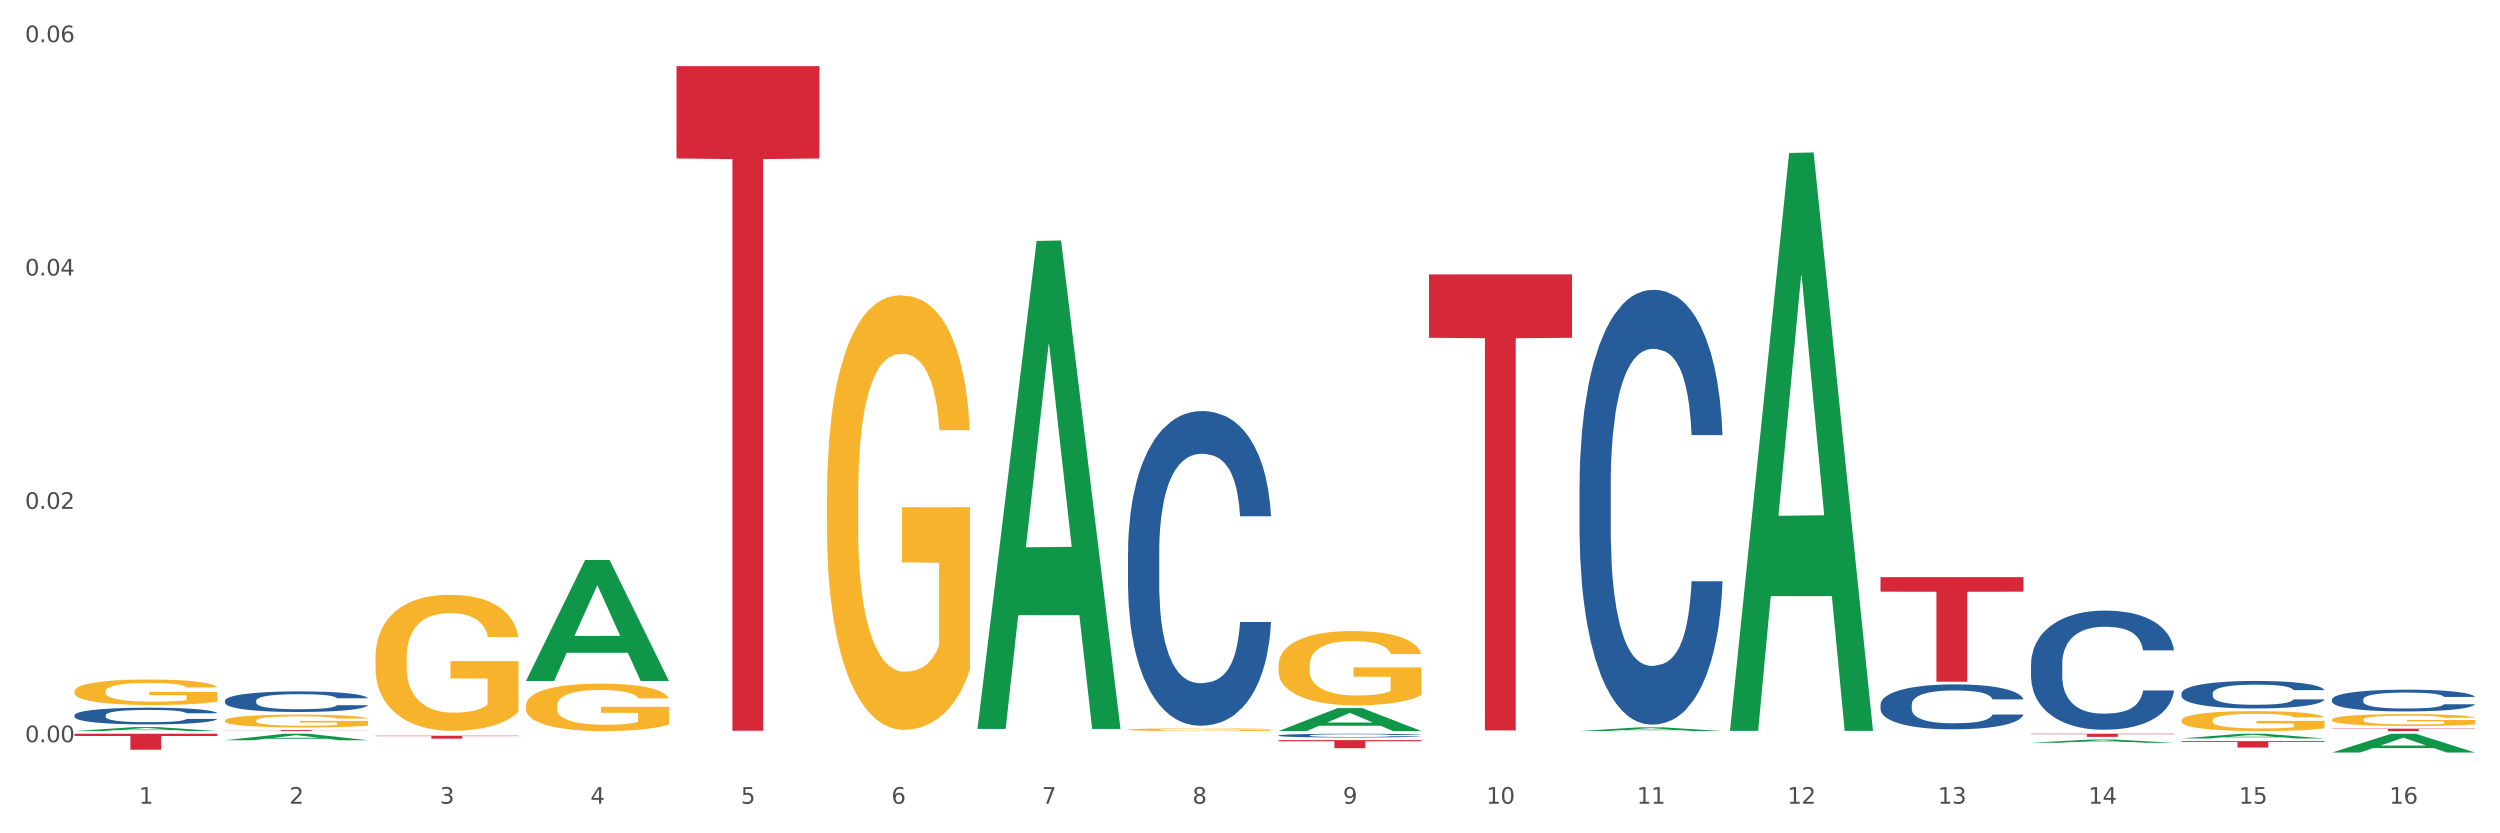 <?xml version="1.0" encoding="utf-8" standalone="no"?>
<!DOCTYPE svg PUBLIC "-//W3C//DTD SVG 1.1//EN"
  "http://www.w3.org/Graphics/SVG/1.1/DTD/svg11.dtd">
<svg xmlns:xlink="http://www.w3.org/1999/xlink" width="1080pt" height="360pt" viewBox="0 0 1080 360" xmlns="http://www.w3.org/2000/svg" version="1.1">
 <rect x="0" y="0" width="1080" height="360" fill="#333333" stroke="none"/>
 <defs>
  <style type="text/css">*{stroke-linejoin: round; stroke-linecap: butt}</style>
 </defs>
 <g id="figure_1">
  <g id="patch_1">
   <path d="M 0 360 
L 1080 360 
L 1080 0 
L 0 0 
z
" style="fill: #ffffff; stroke: #ffffff; stroke-linejoin: miter"/>
  </g>
  <g id="axes_1">
   <g id="matplotlib.axis_1">
    <g id="xtick_1">
     <g id="text_1">
      <!-- 1 -->
      <g style="fill: #4d4d4d" transform="translate(60.004 347.204) scale(0.096 -0.096)">
       <defs>
        <path id="DejaVuSans-31" d="M 794 531 
L 1825 531 
L 1825 4091 
L 703 3866 
L 703 4441 
L 1819 4666 
L 2450 4666 
L 2450 531 
L 3481 531 
L 3481 0 
L 794 0 
L 794 531 
z
" transform="scale(0.016)"/>
       </defs>
       <use xlink:href="#DejaVuSans-31"/>
      </g>
     </g>
    </g>
    <g id="xtick_2">
     <g id="text_2">
      <!-- 2 -->
      <g style="fill: #4d4d4d" transform="translate(125.021 347.204) scale(0.096 -0.096)">
       <defs>
        <path id="DejaVuSans-32" d="M 1228 531 
L 3431 531 
L 3431 0 
L 469 0 
L 469 531 
Q 828 903 1448 1529 
Q 2069 2156 2228 2338 
Q 2531 2678 2651 2914 
Q 2772 3150 2772 3378 
Q 2772 3750 2511 3984 
Q 2250 4219 1831 4219 
Q 1534 4219 1204 4116 
Q 875 4013 500 3803 
L 500 4441 
Q 881 4594 1212 4672 
Q 1544 4750 1819 4750 
Q 2544 4750 2975 4387 
Q 3406 4025 3406 3419 
Q 3406 3131 3298 2873 
Q 3191 2616 2906 2266 
Q 2828 2175 2409 1742 
Q 1991 1309 1228 531 
z
" transform="scale(0.016)"/>
       </defs>
       <use xlink:href="#DejaVuSans-32"/>
      </g>
     </g>
    </g>
    <g id="xtick_3">
     <g id="text_3">
      <!-- 3 -->
      <g style="fill: #4d4d4d" transform="translate(190.039 347.204) scale(0.096 -0.096)">
       <defs>
        <path id="DejaVuSans-33" d="M 2597 2516 
Q 3050 2419 3304 2112 
Q 3559 1806 3559 1356 
Q 3559 666 3084 287 
Q 2609 -91 1734 -91 
Q 1441 -91 1130 -33 
Q 819 25 488 141 
L 488 750 
Q 750 597 1062 519 
Q 1375 441 1716 441 
Q 2309 441 2620 675 
Q 2931 909 2931 1356 
Q 2931 1769 2642 2001 
Q 2353 2234 1838 2234 
L 1294 2234 
L 1294 2753 
L 1863 2753 
Q 2328 2753 2575 2939 
Q 2822 3125 2822 3475 
Q 2822 3834 2567 4026 
Q 2313 4219 1838 4219 
Q 1578 4219 1281 4162 
Q 984 4106 628 3988 
L 628 4550 
Q 988 4650 1302 4700 
Q 1616 4750 1894 4750 
Q 2613 4750 3031 4423 
Q 3450 4097 3450 3541 
Q 3450 3153 3228 2886 
Q 3006 2619 2597 2516 
z
" transform="scale(0.016)"/>
       </defs>
       <use xlink:href="#DejaVuSans-33"/>
      </g>
     </g>
    </g>
    <g id="xtick_4">
     <g id="text_4">
      <!-- 4 -->
      <g style="fill: #4d4d4d" transform="translate(255.056 347.204) scale(0.096 -0.096)">
       <defs>
        <path id="DejaVuSans-34" d="M 2419 4116 
L 825 1625 
L 2419 1625 
L 2419 4116 
z
M 2253 4666 
L 3047 4666 
L 3047 1625 
L 3713 1625 
L 3713 1100 
L 3047 1100 
L 3047 0 
L 2419 0 
L 2419 1100 
L 313 1100 
L 313 1709 
L 2253 4666 
z
" transform="scale(0.016)"/>
       </defs>
       <use xlink:href="#DejaVuSans-34"/>
      </g>
     </g>
    </g>
    <g id="xtick_5">
     <g id="text_5">
      <!-- 5 -->
      <g style="fill: #4d4d4d" transform="translate(320.073 347.204) scale(0.096 -0.096)">
       <defs>
        <path id="DejaVuSans-35" d="M 691 4666 
L 3169 4666 
L 3169 4134 
L 1269 4134 
L 1269 2991 
Q 1406 3038 1543 3061 
Q 1681 3084 1819 3084 
Q 2600 3084 3056 2656 
Q 3513 2228 3513 1497 
Q 3513 744 3044 326 
Q 2575 -91 1722 -91 
Q 1428 -91 1123 -41 
Q 819 9 494 109 
L 494 744 
Q 775 591 1075 516 
Q 1375 441 1709 441 
Q 2250 441 2565 725 
Q 2881 1009 2881 1497 
Q 2881 1984 2565 2268 
Q 2250 2553 1709 2553 
Q 1456 2553 1204 2497 
Q 953 2441 691 2322 
L 691 4666 
z
" transform="scale(0.016)"/>
       </defs>
       <use xlink:href="#DejaVuSans-35"/>
      </g>
     </g>
    </g>
    <g id="xtick_6">
     <g id="text_6">
      <!-- 6 -->
      <g style="fill: #4d4d4d" transform="translate(385.09 347.204) scale(0.096 -0.096)">
       <defs>
        <path id="DejaVuSans-36" d="M 2113 2584 
Q 1688 2584 1439 2293 
Q 1191 2003 1191 1497 
Q 1191 994 1439 701 
Q 1688 409 2113 409 
Q 2538 409 2786 701 
Q 3034 994 3034 1497 
Q 3034 2003 2786 2293 
Q 2538 2584 2113 2584 
z
M 3366 4563 
L 3366 3988 
Q 3128 4100 2886 4159 
Q 2644 4219 2406 4219 
Q 1781 4219 1451 3797 
Q 1122 3375 1075 2522 
Q 1259 2794 1537 2939 
Q 1816 3084 2150 3084 
Q 2853 3084 3261 2657 
Q 3669 2231 3669 1497 
Q 3669 778 3244 343 
Q 2819 -91 2113 -91 
Q 1303 -91 875 529 
Q 447 1150 447 2328 
Q 447 3434 972 4092 
Q 1497 4750 2381 4750 
Q 2619 4750 2861 4703 
Q 3103 4656 3366 4563 
z
" transform="scale(0.016)"/>
       </defs>
       <use xlink:href="#DejaVuSans-36"/>
      </g>
     </g>
    </g>
    <g id="xtick_7">
     <g id="text_7">
      <!-- 7 -->
      <g style="fill: #4d4d4d" transform="translate(450.108 347.204) scale(0.096 -0.096)">
       <defs>
        <path id="DejaVuSans-37" d="M 525 4666 
L 3525 4666 
L 3525 4397 
L 1831 0 
L 1172 0 
L 2766 4134 
L 525 4134 
L 525 4666 
z
" transform="scale(0.016)"/>
       </defs>
       <use xlink:href="#DejaVuSans-37"/>
      </g>
     </g>
    </g>
    <g id="xtick_8">
     <g id="text_8">
      <!-- 8 -->
      <g style="fill: #4d4d4d" transform="translate(515.125 347.204) scale(0.096 -0.096)">
       <defs>
        <path id="DejaVuSans-38" d="M 2034 2216 
Q 1584 2216 1326 1975 
Q 1069 1734 1069 1313 
Q 1069 891 1326 650 
Q 1584 409 2034 409 
Q 2484 409 2743 651 
Q 3003 894 3003 1313 
Q 3003 1734 2745 1975 
Q 2488 2216 2034 2216 
z
M 1403 2484 
Q 997 2584 770 2862 
Q 544 3141 544 3541 
Q 544 4100 942 4425 
Q 1341 4750 2034 4750 
Q 2731 4750 3128 4425 
Q 3525 4100 3525 3541 
Q 3525 3141 3298 2862 
Q 3072 2584 2669 2484 
Q 3125 2378 3379 2068 
Q 3634 1759 3634 1313 
Q 3634 634 3220 271 
Q 2806 -91 2034 -91 
Q 1263 -91 848 271 
Q 434 634 434 1313 
Q 434 1759 690 2068 
Q 947 2378 1403 2484 
z
M 1172 3481 
Q 1172 3119 1398 2916 
Q 1625 2713 2034 2713 
Q 2441 2713 2670 2916 
Q 2900 3119 2900 3481 
Q 2900 3844 2670 4047 
Q 2441 4250 2034 4250 
Q 1625 4250 1398 4047 
Q 1172 3844 1172 3481 
z
" transform="scale(0.016)"/>
       </defs>
       <use xlink:href="#DejaVuSans-38"/>
      </g>
     </g>
    </g>
    <g id="xtick_9">
     <g id="text_9">
      <!-- 9 -->
      <g style="fill: #4d4d4d" transform="translate(580.142 347.204) scale(0.096 -0.096)">
       <defs>
        <path id="DejaVuSans-39" d="M 703 97 
L 703 672 
Q 941 559 1184 500 
Q 1428 441 1663 441 
Q 2288 441 2617 861 
Q 2947 1281 2994 2138 
Q 2813 1869 2534 1725 
Q 2256 1581 1919 1581 
Q 1219 1581 811 2004 
Q 403 2428 403 3163 
Q 403 3881 828 4315 
Q 1253 4750 1959 4750 
Q 2769 4750 3195 4129 
Q 3622 3509 3622 2328 
Q 3622 1225 3098 567 
Q 2575 -91 1691 -91 
Q 1453 -91 1209 -44 
Q 966 3 703 97 
z
M 1959 2075 
Q 2384 2075 2632 2365 
Q 2881 2656 2881 3163 
Q 2881 3666 2632 3958 
Q 2384 4250 1959 4250 
Q 1534 4250 1286 3958 
Q 1038 3666 1038 3163 
Q 1038 2656 1286 2365 
Q 1534 2075 1959 2075 
z
" transform="scale(0.016)"/>
       </defs>
       <use xlink:href="#DejaVuSans-39"/>
      </g>
     </g>
    </g>
    <g id="xtick_10">
     <g id="text_10">
      <!-- 10 -->
      <g style="fill: #4d4d4d" transform="translate(642.105 347.204) scale(0.096 -0.096)">
       <defs>
        <path id="DejaVuSans-30" d="M 2034 4250 
Q 1547 4250 1301 3770 
Q 1056 3291 1056 2328 
Q 1056 1369 1301 889 
Q 1547 409 2034 409 
Q 2525 409 2770 889 
Q 3016 1369 3016 2328 
Q 3016 3291 2770 3770 
Q 2525 4250 2034 4250 
z
M 2034 4750 
Q 2819 4750 3233 4129 
Q 3647 3509 3647 2328 
Q 3647 1150 3233 529 
Q 2819 -91 2034 -91 
Q 1250 -91 836 529 
Q 422 1150 422 2328 
Q 422 3509 836 4129 
Q 1250 4750 2034 4750 
z
" transform="scale(0.016)"/>
       </defs>
       <use xlink:href="#DejaVuSans-31"/>
       <use xlink:href="#DejaVuSans-30" transform="translate(63.623 0)"/>
      </g>
     </g>
    </g>
    <g id="xtick_11">
     <g id="text_11">
      <!-- 11 -->
      <g style="fill: #4d4d4d" transform="translate(707.123 347.204) scale(0.096 -0.096)">
       <use xlink:href="#DejaVuSans-31"/>
       <use xlink:href="#DejaVuSans-31" transform="translate(63.623 0)"/>
      </g>
     </g>
    </g>
    <g id="xtick_12">
     <g id="text_12">
      <!-- 12 -->
      <g style="fill: #4d4d4d" transform="translate(772.14 347.204) scale(0.096 -0.096)">
       <use xlink:href="#DejaVuSans-31"/>
       <use xlink:href="#DejaVuSans-32" transform="translate(63.623 0)"/>
      </g>
     </g>
    </g>
    <g id="xtick_13">
     <g id="text_13">
      <!-- 13 -->
      <g style="fill: #4d4d4d" transform="translate(837.157 347.204) scale(0.096 -0.096)">
       <use xlink:href="#DejaVuSans-31"/>
       <use xlink:href="#DejaVuSans-33" transform="translate(63.623 0)"/>
      </g>
     </g>
    </g>
    <g id="xtick_14">
     <g id="text_14">
      <!-- 14 -->
      <g style="fill: #4d4d4d" transform="translate(902.174 347.204) scale(0.096 -0.096)">
       <use xlink:href="#DejaVuSans-31"/>
       <use xlink:href="#DejaVuSans-34" transform="translate(63.623 0)"/>
      </g>
     </g>
    </g>
    <g id="xtick_15">
     <g id="text_15">
      <!-- 15 -->
      <g style="fill: #4d4d4d" transform="translate(967.192 347.204) scale(0.096 -0.096)">
       <use xlink:href="#DejaVuSans-31"/>
       <use xlink:href="#DejaVuSans-35" transform="translate(63.623 0)"/>
      </g>
     </g>
    </g>
    <g id="xtick_16">
     <g id="text_16">
      <!-- 16 -->
      <g style="fill: #4d4d4d" transform="translate(1032.209 347.204) scale(0.096 -0.096)">
       <use xlink:href="#DejaVuSans-31"/>
       <use xlink:href="#DejaVuSans-36" transform="translate(63.623 0)"/>
      </g>
     </g>
    </g>
    <g id="xtick_17"/>
    <g id="xtick_18"/>
    <g id="xtick_19"/>
    <g id="xtick_20"/>
    <g id="xtick_21"/>
    <g id="xtick_22"/>
    <g id="xtick_23"/>
    <g id="xtick_24"/>
    <g id="xtick_25"/>
    <g id="xtick_26"/>
    <g id="xtick_27"/>
    <g id="xtick_28"/>
    <g id="xtick_29"/>
    <g id="xtick_30"/>
    <g id="xtick_31"/>
   </g>
   <g id="matplotlib.axis_2">
    <g id="ytick_1">
     <g id="text_17">
      <!-- 0.00 -->
      <g style="fill: #4d4d4d" transform="translate(10.8 320.63) scale(0.096 -0.096)">
       <defs>
        <path id="DejaVuSans-2e" d="M 684 794 
L 1344 794 
L 1344 0 
L 684 0 
L 684 794 
z
" transform="scale(0.016)"/>
       </defs>
       <use xlink:href="#DejaVuSans-30"/>
       <use xlink:href="#DejaVuSans-2e" transform="translate(63.623 0)"/>
       <use xlink:href="#DejaVuSans-30" transform="translate(95.41 0)"/>
       <use xlink:href="#DejaVuSans-30" transform="translate(159.033 0)"/>
      </g>
     </g>
    </g>
    <g id="ytick_2">
     <g id="text_18">
      <!-- 0.02 -->
      <g style="fill: #4d4d4d" transform="translate(10.8 219.827) scale(0.096 -0.096)">
       <use xlink:href="#DejaVuSans-30"/>
       <use xlink:href="#DejaVuSans-2e" transform="translate(63.623 0)"/>
       <use xlink:href="#DejaVuSans-30" transform="translate(95.41 0)"/>
       <use xlink:href="#DejaVuSans-32" transform="translate(159.033 0)"/>
      </g>
     </g>
    </g>
    <g id="ytick_3">
     <g id="text_19">
      <!-- 0.04 -->
      <g style="fill: #4d4d4d" transform="translate(10.8 119.024) scale(0.096 -0.096)">
       <use xlink:href="#DejaVuSans-30"/>
       <use xlink:href="#DejaVuSans-2e" transform="translate(63.623 0)"/>
       <use xlink:href="#DejaVuSans-30" transform="translate(95.41 0)"/>
       <use xlink:href="#DejaVuSans-34" transform="translate(159.033 0)"/>
      </g>
     </g>
    </g>
    <g id="ytick_4">
     <g id="text_20">
      <!-- 0.06 -->
      <g style="fill: #4d4d4d" transform="translate(10.8 18.22) scale(0.096 -0.096)">
       <use xlink:href="#DejaVuSans-30"/>
       <use xlink:href="#DejaVuSans-2e" transform="translate(63.623 0)"/>
       <use xlink:href="#DejaVuSans-30" transform="translate(95.41 0)"/>
       <use xlink:href="#DejaVuSans-36" transform="translate(159.033 0)"/>
      </g>
     </g>
    </g>
    <g id="ytick_5"/>
    <g id="ytick_6"/>
    <g id="ytick_7"/>
   </g>
   <g id="PolyCollection_1">
    <path d="M 32.175 315.826 
L 32.239 315.825 
L 57.709 314.107 
L 68.28 314.106 
L 93.941 315.829 
L 81.715 315.829 
L 76.176 315.428 
L 49.877 315.428 
L 49.686 315.435 
L 44.337 315.829 
L 32.175 315.829 
L 32.175 315.826 
L 53.188 315.189 
L 72.864 315.187 
L 63.122 314.473 
L 62.995 314.47 
L 62.867 314.475 
L 53.125 315.187 
L 53.188 315.189 
L 32.175 315.826 
z
" clip-path="url(#p3dabe05687)" style="fill: #109648"/>
    <path d="M 97.192 319.782 
L 97.256 319.779 
L 122.727 316.986 
L 133.297 316.983 
L 158.959 319.787 
L 146.733 319.787 
L 141.193 319.134 
L 114.894 319.134 
L 114.703 319.145 
L 109.354 319.787 
L 97.192 319.787 
L 97.192 319.782 
L 118.206 318.745 
L 137.882 318.742 
L 128.139 317.581 
L 128.012 317.576 
L 127.884 317.583 
L 118.142 318.742 
L 118.206 318.745 
L 97.192 319.782 
z
" clip-path="url(#p3dabe05687)" style="fill: #109648"/>
    <path d="M 227.227 294.087 
L 227.29 294.038 
L 252.761 241.929 
L 263.331 241.88 
L 288.993 294.185 
L 276.767 294.185 
L 271.227 282.005 
L 244.929 282.005 
L 244.738 282.202 
L 239.389 294.185 
L 227.227 294.185 
L 227.227 294.087 
L 248.24 274.737 
L 267.916 274.688 
L 258.174 253.029 
L 258.046 252.931 
L 257.919 253.078 
L 248.176 274.688 
L 248.24 274.737 
L 227.227 294.087 
z
" clip-path="url(#p3dabe05687)" style="fill: #109648"/>
    <path d="M 422.278 314.491 
L 422.342 314.292 
L 447.813 104.08 
L 458.383 103.882 
L 484.045 314.887 
L 471.819 314.887 
L 466.279 265.751 
L 439.981 265.751 
L 439.79 266.544 
L 434.441 314.887 
L 422.278 314.887 
L 422.278 314.491 
L 443.292 236.429 
L 462.968 236.231 
L 453.225 148.857 
L 453.098 148.461 
L 452.971 149.055 
L 443.228 236.231 
L 443.292 236.429 
L 422.278 314.491 
z
" clip-path="url(#p3dabe05687)" style="fill: #109648"/>
    <path d="M 552.313 315.811 
L 552.377 315.801 
L 577.847 305.891 
L 588.418 305.881 
L 614.079 315.829 
L 601.853 315.829 
L 596.314 313.513 
L 570.015 313.513 
L 569.824 313.55 
L 564.475 315.829 
L 552.313 315.829 
L 552.313 315.811 
L 573.326 312.13 
L 593.002 312.121 
L 583.26 308.002 
L 583.132 307.983 
L 583.005 308.011 
L 573.263 312.121 
L 573.326 312.13 
L 552.313 315.811 
z
" clip-path="url(#p3dabe05687)" style="fill: #109648"/>
    <path d="M 682.347 315.826 
L 682.411 315.825 
L 707.882 314.205 
L 718.452 314.203 
L 744.114 315.829 
L 731.888 315.829 
L 726.348 315.451 
L 700.05 315.451 
L 699.859 315.457 
L 694.51 315.829 
L 682.347 315.829 
L 682.347 315.826 
L 703.361 315.225 
L 723.037 315.223 
L 713.294 314.55 
L 713.167 314.547 
L 713.04 314.551 
L 703.297 315.223 
L 703.361 315.225 
L 682.347 315.826 
z
" clip-path="url(#p3dabe05687)" style="fill: #109648"/>
    <path d="M 747.365 315.258 
L 747.428 315.023 
L 772.899 66.084 
L 783.469 65.849 
L 809.131 315.727 
L 796.905 315.727 
L 791.365 257.54 
L 765.067 257.54 
L 764.876 258.478 
L 759.527 315.727 
L 747.365 315.727 
L 747.365 315.258 
L 768.378 222.815 
L 788.054 222.58 
L 778.312 119.11 
L 778.184 118.641 
L 778.057 119.344 
L 768.314 222.58 
L 768.378 222.815 
L 747.365 315.258 
z
" clip-path="url(#p3dabe05687)" style="fill: #109648"/>
    <path d="M 877.399 320.88 
L 877.463 320.878 
L 902.933 319.49 
L 913.504 319.489 
L 939.166 320.882 
L 926.94 320.882 
L 921.4 320.558 
L 895.101 320.558 
L 894.91 320.563 
L 889.561 320.882 
L 877.399 320.882 
L 877.399 320.88 
L 898.412 320.364 
L 918.089 320.363 
L 908.346 319.786 
L 908.219 319.783 
L 908.091 319.787 
L 898.349 320.363 
L 898.412 320.364 
L 877.399 320.88 
z
" clip-path="url(#p3dabe05687)" style="fill: #109648"/>
    <path d="M 162.209 317.838 
L 223.976 317.838 
L 223.976 318.013 
L 199.679 318.015 
L 199.679 319.097 
L 186.36 319.097 
L 186.36 318.015 
L 162.209 318.013 
L 162.209 317.84 
L 162.209 317.838 
z
" clip-path="url(#p3dabe05687)" style="fill: #d62839"/>
    <path d="M 32.175 316.983 
L 93.941 316.983 
L 93.941 317.942 
L 69.645 317.948 
L 69.645 323.881 
L 56.325 323.881 
L 56.325 317.948 
L 32.175 317.942 
L 32.175 316.99 
L 32.175 316.983 
z
" clip-path="url(#p3dabe05687)" style="fill: #d62839"/>
    <path d="M 1007.434 325.068 
L 1007.497 325.06 
L 1032.968 316.991 
L 1043.538 316.983 
L 1069.2 325.083 
L 1056.974 325.083 
L 1051.434 323.197 
L 1025.136 323.197 
L 1024.945 323.227 
L 1019.596 325.083 
L 1007.434 325.083 
L 1007.434 325.068 
L 1028.447 322.071 
L 1048.123 322.064 
L 1038.38 318.71 
L 1038.253 318.694 
L 1038.126 318.717 
L 1028.383 322.064 
L 1028.447 322.071 
L 1007.434 325.068 
z
" clip-path="url(#p3dabe05687)" style="fill: #109648"/>
    <path d="M 292.244 28.56 
L 354.01 28.56 
L 354.01 68.461 
L 329.714 68.731 
L 329.714 315.686 
L 316.394 315.686 
L 316.394 68.731 
L 292.244 68.461 
L 292.244 28.83 
L 292.244 28.56 
z
" clip-path="url(#p3dabe05687)" style="fill: #d62839"/>
    <path d="M 97.192 315.398 
L 158.959 315.398 
L 158.959 315.458 
L 134.662 315.458 
L 134.662 315.829 
L 121.343 315.829 
L 121.343 315.458 
L 97.192 315.458 
L 97.192 315.398 
L 97.192 315.398 
z
" clip-path="url(#p3dabe05687)" style="fill: #d62839"/>
    <path d="M 942.416 319.005 
L 942.48 319.003 
L 967.951 316.985 
L 978.521 316.983 
L 1004.183 319.009 
L 991.957 319.009 
L 986.417 318.537 
L 960.118 318.537 
L 959.927 318.545 
L 954.579 319.009 
L 942.416 319.009 
L 942.416 319.005 
L 963.43 318.255 
L 983.106 318.254 
L 973.363 317.415 
L 973.236 317.411 
L 973.109 317.417 
L 963.366 318.254 
L 963.43 318.255 
L 942.416 319.005 
z
" clip-path="url(#p3dabe05687)" style="fill: #109648"/>
    <path d="M 877.399 316.983 
L 939.166 316.983 
L 939.166 317.171 
L 914.869 317.172 
L 914.869 318.335 
L 901.549 318.335 
L 901.549 317.172 
L 877.399 317.171 
L 877.399 316.984 
L 877.399 316.983 
z
" clip-path="url(#p3dabe05687)" style="fill: #d62839"/>
    <path d="M 942.416 320.162 
L 1004.183 320.162 
L 1004.183 320.547 
L 979.886 320.55 
L 979.886 322.932 
L 966.567 322.932 
L 966.567 320.55 
L 942.416 320.547 
L 942.416 320.165 
L 942.416 320.162 
z
" clip-path="url(#p3dabe05687)" style="fill: #d62839"/>
    <path d="M 1007.434 310.87 
L 1007.507 310.865 
L 1007.507 310.696 
L 1007.652 310.551 
L 1008.382 310.199 
L 1009.475 309.908 
L 1010.278 309.753 
L 1011.08 309.626 
L 1012.028 309.5 
L 1013.195 309.368 
L 1015.309 309.176 
L 1016.622 309.077 
L 1018.226 308.974 
L 1021.143 308.824 
L 1023.258 308.739 
L 1025.446 308.669 
L 1029.019 308.584 
L 1031.353 308.547 
L 1033.832 308.519 
L 1036.822 308.5 
L 1039.083 308.495 
L 1044.041 308.509 
L 1048.271 308.551 
L 1050.313 308.584 
L 1052.938 308.641 
L 1054.324 308.678 
L 1056.584 308.753 
L 1058.918 308.852 
L 1060.522 308.936 
L 1062.929 309.096 
L 1064.752 309.255 
L 1066.429 309.453 
L 1067.304 309.589 
L 1067.96 309.715 
L 1068.544 309.861 
L 1069.127 310.091 
L 1056.001 310.091 
L 1055.49 309.927 
L 1054.688 309.772 
L 1053.521 309.622 
L 1052.5 309.528 
L 1050.75 309.41 
L 1049.146 309.335 
L 1047.469 309.279 
L 1045.427 309.232 
L 1043.823 309.209 
L 1041.562 309.19 
L 1037.114 309.194 
L 1034.124 309.232 
L 1032.082 309.279 
L 1030.769 309.321 
L 1029.602 309.368 
L 1028.29 309.434 
L 1026.758 309.532 
L 1025.665 309.622 
L 1024.571 309.734 
L 1023.696 309.847 
L 1022.893 309.978 
L 1022.237 310.119 
L 1021.727 310.264 
L 1021.289 310.443 
L 1020.925 310.739 
L 1020.925 311.381 
L 1021.07 311.527 
L 1021.435 311.719 
L 1021.873 311.865 
L 1022.602 312.039 
L 1023.258 312.156 
L 1024.498 312.325 
L 1025.883 312.466 
L 1026.977 312.555 
L 1028.071 312.63 
L 1029.967 312.733 
L 1032.082 312.818 
L 1033.905 312.869 
L 1036.384 312.916 
L 1038.062 312.935 
L 1039.52 312.944 
L 1043.093 312.944 
L 1045.646 312.93 
L 1048.49 312.897 
L 1050.677 312.855 
L 1052.5 312.804 
L 1054.542 312.719 
L 1055.855 312.639 
L 1055.855 311.658 
L 1039.812 311.654 
L 1039.812 311.001 
L 1069.2 311.001 
L 1069.2 312.916 
L 1067.96 313.015 
L 1066.575 313.104 
L 1065.116 313.184 
L 1062.929 313.282 
L 1060.303 313.376 
L 1057.97 313.442 
L 1055.49 313.498 
L 1052.573 313.55 
L 1048.781 313.597 
L 1046.448 313.615 
L 1043.531 313.63 
L 1040.103 313.634 
L 1037.114 313.625 
L 1034.197 313.601 
L 1031.134 313.559 
L 1028.144 313.498 
L 1025.883 313.437 
L 1023.623 313.362 
L 1021.216 313.263 
L 1019.32 313.17 
L 1017.862 313.085 
L 1016.257 312.977 
L 1014.507 312.836 
L 1013.195 312.71 
L 1012.028 312.578 
L 1010.788 312.409 
L 1009.913 312.264 
L 1009.038 312.081 
L 1008.527 311.945 
L 1007.944 311.733 
L 1007.507 311.438 
L 1007.434 310.87 
z
" clip-path="url(#p3dabe05687)" style="fill: #f7b32b"/>
    <path d="M 942.416 311.195 
L 942.489 311.187 
L 942.489 310.904 
L 942.635 310.66 
L 943.364 310.07 
L 944.458 309.582 
L 945.26 309.322 
L 946.063 309.11 
L 947.011 308.897 
L 948.177 308.677 
L 950.292 308.354 
L 951.605 308.189 
L 953.209 308.016 
L 956.126 307.764 
L 958.241 307.623 
L 960.429 307.505 
L 964.002 307.363 
L 966.335 307.3 
L 968.815 307.253 
L 971.805 307.221 
L 974.065 307.214 
L 979.024 307.237 
L 983.254 307.308 
L 985.296 307.363 
L 987.921 307.457 
L 989.306 307.52 
L 991.567 307.646 
L 993.901 307.812 
L 995.505 307.953 
L 997.911 308.221 
L 999.734 308.488 
L 1001.412 308.819 
L 1002.287 309.047 
L 1002.943 309.259 
L 1003.526 309.503 
L 1004.11 309.889 
L 990.984 309.889 
L 990.473 309.613 
L 989.671 309.354 
L 988.504 309.102 
L 987.483 308.945 
L 985.733 308.748 
L 984.129 308.622 
L 982.451 308.528 
L 980.41 308.449 
L 978.805 308.41 
L 976.545 308.378 
L 972.096 308.386 
L 969.106 308.449 
L 967.065 308.528 
L 965.752 308.598 
L 964.585 308.677 
L 963.273 308.787 
L 961.741 308.952 
L 960.647 309.102 
L 959.553 309.291 
L 958.678 309.48 
L 957.876 309.7 
L 957.22 309.936 
L 956.709 310.18 
L 956.272 310.479 
L 955.907 310.975 
L 955.907 312.053 
L 956.053 312.297 
L 956.418 312.619 
L 956.855 312.863 
L 957.585 313.154 
L 958.241 313.351 
L 959.481 313.634 
L 960.866 313.87 
L 961.96 314.02 
L 963.054 314.146 
L 964.95 314.319 
L 967.065 314.46 
L 968.888 314.547 
L 971.367 314.626 
L 973.044 314.657 
L 974.503 314.673 
L 978.076 314.673 
L 980.628 314.649 
L 983.472 314.594 
L 985.66 314.523 
L 987.483 314.437 
L 989.525 314.295 
L 990.838 314.161 
L 990.838 312.517 
L 974.795 312.509 
L 974.795 311.415 
L 1004.183 311.415 
L 1004.183 314.626 
L 1002.943 314.791 
L 1001.558 314.94 
L 1000.099 315.074 
L 997.911 315.239 
L 995.286 315.397 
L 992.953 315.507 
L 990.473 315.601 
L 987.556 315.688 
L 983.764 315.766 
L 981.431 315.798 
L 978.514 315.822 
L 975.086 315.829 
L 972.096 315.814 
L 969.179 315.774 
L 966.117 315.704 
L 963.127 315.601 
L 960.866 315.499 
L 958.605 315.373 
L 956.199 315.208 
L 954.303 315.05 
L 952.844 314.909 
L 951.24 314.728 
L 949.49 314.492 
L 948.177 314.279 
L 947.011 314.059 
L 945.771 313.776 
L 944.896 313.532 
L 944.021 313.225 
L 943.51 312.997 
L 942.927 312.643 
L 942.489 312.147 
L 942.416 311.195 
z
" clip-path="url(#p3dabe05687)" style="fill: #f7b32b"/>
    <path d="M 617.33 118.548 
L 679.097 118.548 
L 679.097 145.922 
L 654.8 146.106 
L 654.8 315.529 
L 641.481 315.529 
L 641.481 146.106 
L 617.33 145.922 
L 617.33 118.733 
L 617.33 118.548 
z
" clip-path="url(#p3dabe05687)" style="fill: #d62839"/>
    <path d="M 1007.434 314.788 
L 1069.2 314.788 
L 1069.2 314.933 
L 1044.903 314.934 
L 1044.903 315.829 
L 1031.584 315.829 
L 1031.584 314.934 
L 1007.434 314.933 
L 1007.434 314.789 
L 1007.434 314.788 
z
" clip-path="url(#p3dabe05687)" style="fill: #d62839"/>
    <path d="M 552.313 287.452 
L 552.386 287.423 
L 552.386 286.367 
L 552.532 285.458 
L 553.261 283.258 
L 554.355 281.44 
L 555.157 280.472 
L 555.959 279.68 
L 556.907 278.888 
L 558.074 278.067 
L 560.189 276.864 
L 561.501 276.248 
L 563.106 275.603 
L 566.023 274.664 
L 568.137 274.136 
L 570.325 273.697 
L 573.898 273.169 
L 576.232 272.934 
L 578.711 272.758 
L 581.701 272.641 
L 583.962 272.611 
L 588.921 272.699 
L 593.15 272.963 
L 595.192 273.169 
L 597.817 273.521 
L 599.203 273.755 
L 601.464 274.224 
L 603.797 274.84 
L 605.401 275.368 
L 607.808 276.366 
L 609.631 277.363 
L 611.308 278.595 
L 612.183 279.445 
L 612.84 280.237 
L 613.423 281.146 
L 614.006 282.584 
L 600.88 282.584 
L 600.37 281.557 
L 599.567 280.589 
L 598.401 279.651 
L 597.38 279.064 
L 595.63 278.331 
L 594.025 277.861 
L 592.348 277.509 
L 590.306 277.216 
L 588.702 277.069 
L 586.441 276.952 
L 581.993 276.981 
L 579.003 277.216 
L 576.961 277.509 
L 575.649 277.773 
L 574.482 278.067 
L 573.169 278.477 
L 571.638 279.093 
L 570.544 279.651 
L 569.45 280.354 
L 568.575 281.058 
L 567.773 281.88 
L 567.116 282.76 
L 566.606 283.669 
L 566.168 284.783 
L 565.804 286.631 
L 565.804 290.649 
L 565.95 291.559 
L 566.314 292.761 
L 566.752 293.67 
L 567.481 294.756 
L 568.137 295.489 
L 569.377 296.545 
L 570.763 297.425 
L 571.856 297.982 
L 572.95 298.451 
L 574.846 299.096 
L 576.961 299.624 
L 578.784 299.947 
L 581.264 300.24 
L 582.941 300.358 
L 584.399 300.416 
L 587.973 300.416 
L 590.525 300.328 
L 593.369 300.123 
L 595.557 299.859 
L 597.38 299.536 
L 599.422 299.008 
L 600.734 298.51 
L 600.734 292.38 
L 584.691 292.35 
L 584.691 288.274 
L 614.079 288.274 
L 614.079 300.24 
L 612.84 300.856 
L 611.454 301.413 
L 609.996 301.912 
L 607.808 302.528 
L 605.183 303.115 
L 602.849 303.525 
L 600.37 303.877 
L 597.453 304.2 
L 593.661 304.493 
L 591.327 304.61 
L 588.41 304.698 
L 584.983 304.728 
L 581.993 304.669 
L 579.076 304.522 
L 576.013 304.258 
L 573.023 303.877 
L 570.763 303.496 
L 568.502 303.027 
L 566.096 302.411 
L 564.199 301.824 
L 562.741 301.296 
L 561.137 300.622 
L 559.387 299.742 
L 558.074 298.95 
L 556.907 298.128 
L 555.667 297.073 
L 554.792 296.163 
L 553.917 295.02 
L 553.407 294.169 
L 552.823 292.849 
L 552.386 291.001 
L 552.313 287.452 
z
" clip-path="url(#p3dabe05687)" style="fill: #f7b32b"/>
    <path d="M 812.382 249.323 
L 874.148 249.323 
L 874.148 255.601 
L 849.852 255.644 
L 849.852 294.5 
L 836.532 294.5 
L 836.532 255.644 
L 812.382 255.601 
L 812.382 249.366 
L 812.382 249.323 
z
" clip-path="url(#p3dabe05687)" style="fill: #d62839"/>
    <path d="M 552.313 319.744 
L 614.079 319.744 
L 614.079 320.226 
L 589.783 320.23 
L 589.783 323.219 
L 576.463 323.219 
L 576.463 320.23 
L 552.313 320.226 
L 552.313 319.747 
L 552.313 319.744 
z
" clip-path="url(#p3dabe05687)" style="fill: #d62839"/>
    <path d="M 97.192 311.279 
L 97.265 311.274 
L 97.265 311.093 
L 97.411 310.937 
L 98.14 310.559 
L 99.234 310.247 
L 100.036 310.081 
L 100.838 309.945 
L 101.786 309.809 
L 102.953 309.668 
L 105.068 309.462 
L 106.381 309.356 
L 107.985 309.245 
L 110.902 309.084 
L 113.017 308.994 
L 115.204 308.918 
L 118.778 308.827 
L 121.111 308.787 
L 123.591 308.757 
L 126.58 308.737 
L 128.841 308.732 
L 133.8 308.747 
L 138.03 308.792 
L 140.071 308.827 
L 142.697 308.888 
L 144.082 308.928 
L 146.343 309.009 
L 148.676 309.114 
L 150.281 309.205 
L 152.687 309.376 
L 154.51 309.547 
L 156.188 309.759 
L 157.063 309.905 
L 157.719 310.041 
L 158.302 310.197 
L 158.886 310.443 
L 145.759 310.443 
L 145.249 310.267 
L 144.447 310.101 
L 143.28 309.94 
L 142.259 309.839 
L 140.509 309.713 
L 138.905 309.633 
L 137.227 309.572 
L 135.185 309.522 
L 133.581 309.497 
L 131.321 309.477 
L 126.872 309.482 
L 123.882 309.522 
L 121.84 309.572 
L 120.528 309.618 
L 119.361 309.668 
L 118.048 309.739 
L 116.517 309.844 
L 115.423 309.94 
L 114.329 310.061 
L 113.454 310.182 
L 112.652 310.323 
L 111.996 310.474 
L 111.485 310.63 
L 111.048 310.821 
L 110.683 311.138 
L 110.683 311.828 
L 110.829 311.984 
L 111.194 312.19 
L 111.631 312.346 
L 112.36 312.532 
L 113.017 312.658 
L 114.256 312.839 
L 115.642 312.99 
L 116.736 313.086 
L 117.83 313.167 
L 119.726 313.277 
L 121.84 313.368 
L 123.664 313.423 
L 126.143 313.474 
L 127.82 313.494 
L 129.279 313.504 
L 132.852 313.504 
L 135.404 313.489 
L 138.248 313.454 
L 140.436 313.408 
L 142.259 313.353 
L 144.301 313.262 
L 145.614 313.177 
L 145.614 312.125 
L 129.57 312.12 
L 129.57 311.42 
L 158.959 311.42 
L 158.959 313.474 
L 157.719 313.579 
L 156.333 313.675 
L 154.875 313.761 
L 152.687 313.866 
L 150.062 313.967 
L 147.728 314.037 
L 145.249 314.098 
L 142.332 314.153 
L 138.54 314.204 
L 136.206 314.224 
L 133.289 314.239 
L 129.862 314.244 
L 126.872 314.234 
L 123.955 314.209 
L 120.892 314.163 
L 117.903 314.098 
L 115.642 314.032 
L 113.381 313.952 
L 110.975 313.846 
L 109.079 313.745 
L 107.62 313.655 
L 106.016 313.539 
L 104.266 313.388 
L 102.953 313.252 
L 101.786 313.111 
L 100.547 312.93 
L 99.672 312.774 
L 98.797 312.578 
L 98.286 312.432 
L 97.703 312.205 
L 97.265 311.888 
L 97.192 311.279 
z
" clip-path="url(#p3dabe05687)" style="fill: #f7b32b"/>
    <path d="M 162.209 284.117 
L 162.282 284.063 
L 162.282 282.131 
L 162.428 280.467 
L 163.157 276.443 
L 164.251 273.115 
L 165.054 271.345 
L 165.856 269.896 
L 166.804 268.447 
L 167.97 266.944 
L 170.085 264.744 
L 171.398 263.617 
L 173.002 262.436 
L 175.919 260.719 
L 178.034 259.753 
L 180.222 258.948 
L 183.795 257.982 
L 186.128 257.553 
L 188.608 257.231 
L 191.598 257.016 
L 193.858 256.963 
L 198.817 257.124 
L 203.047 257.606 
L 205.089 257.982 
L 207.714 258.626 
L 209.099 259.055 
L 211.36 259.914 
L 213.694 261.041 
L 215.298 262.007 
L 217.704 263.832 
L 219.528 265.656 
L 221.205 267.91 
L 222.08 269.466 
L 222.736 270.915 
L 223.32 272.579 
L 223.903 275.208 
L 210.777 275.208 
L 210.266 273.33 
L 209.464 271.559 
L 208.297 269.842 
L 207.276 268.769 
L 205.526 267.427 
L 203.922 266.568 
L 202.245 265.924 
L 200.203 265.388 
L 198.598 265.119 
L 196.338 264.905 
L 191.889 264.958 
L 188.9 265.388 
L 186.858 265.924 
L 185.545 266.407 
L 184.378 266.944 
L 183.066 267.695 
L 181.534 268.822 
L 180.44 269.842 
L 179.347 271.13 
L 178.471 272.418 
L 177.669 273.92 
L 177.013 275.53 
L 176.503 277.194 
L 176.065 279.233 
L 175.7 282.614 
L 175.7 289.966 
L 175.846 291.63 
L 176.211 293.83 
L 176.648 295.493 
L 177.378 297.479 
L 178.034 298.821 
L 179.274 300.753 
L 180.659 302.362 
L 181.753 303.382 
L 182.847 304.241 
L 184.743 305.421 
L 186.858 306.387 
L 188.681 306.978 
L 191.16 307.514 
L 192.837 307.729 
L 194.296 307.836 
L 197.869 307.836 
L 200.422 307.675 
L 203.266 307.3 
L 205.453 306.817 
L 207.276 306.226 
L 209.318 305.26 
L 210.631 304.348 
L 210.631 293.132 
L 194.588 293.079 
L 194.588 285.619 
L 223.976 285.619 
L 223.976 307.514 
L 222.736 308.641 
L 221.351 309.661 
L 219.892 310.573 
L 217.704 311.7 
L 215.079 312.773 
L 212.746 313.525 
L 210.266 314.169 
L 207.349 314.759 
L 203.557 315.296 
L 201.224 315.51 
L 198.307 315.671 
L 194.879 315.725 
L 191.889 315.618 
L 188.972 315.349 
L 185.91 314.866 
L 182.92 314.169 
L 180.659 313.471 
L 178.399 312.612 
L 175.992 311.485 
L 174.096 310.412 
L 172.638 309.446 
L 171.033 308.212 
L 169.283 306.602 
L 167.97 305.153 
L 166.804 303.65 
L 165.564 301.719 
L 164.689 300.055 
L 163.814 297.962 
L 163.303 296.406 
L 162.72 293.991 
L 162.282 290.61 
L 162.209 284.117 
z
" clip-path="url(#p3dabe05687)" style="fill: #f7b32b"/>
    <path d="M 32.175 308.97 
L 32.248 308.963 
L 32.248 308.778 
L 32.467 308.527 
L 33.27 308.065 
L 34.292 307.715 
L 36.045 307.305 
L 36.994 307.133 
L 38.235 306.942 
L 40.79 306.631 
L 43.711 306.367 
L 45.755 306.222 
L 47.288 306.129 
L 50.72 305.964 
L 52.691 305.892 
L 54.735 305.832 
L 56.487 305.793 
L 59.408 305.746 
L 61.744 305.727 
L 64.445 305.72 
L 66.709 305.727 
L 69.702 305.753 
L 74.083 305.832 
L 75.762 305.878 
L 78.025 305.958 
L 80.362 306.063 
L 82.26 306.169 
L 84.45 306.321 
L 86.713 306.519 
L 88.904 306.77 
L 90.437 307.001 
L 91.678 307.246 
L 92.773 307.543 
L 93.576 307.867 
L 93.941 308.137 
L 80.581 308.137 
L 80.216 307.893 
L 79.485 307.629 
L 78.755 307.45 
L 77.952 307.305 
L 76.711 307.14 
L 75.616 307.034 
L 73.791 306.909 
L 72.111 306.83 
L 70.724 306.783 
L 69.045 306.744 
L 65.468 306.704 
L 62.912 306.704 
L 61.306 306.717 
L 59.335 306.75 
L 57.655 306.797 
L 55.684 306.876 
L 54.151 306.962 
L 52.618 307.074 
L 51.742 307.153 
L 50.427 307.299 
L 49.551 307.417 
L 48.383 307.622 
L 47.726 307.767 
L 46.558 308.144 
L 46.047 308.421 
L 45.828 308.613 
L 45.682 308.824 
L 45.682 309.855 
L 46.12 310.317 
L 46.485 310.515 
L 47.069 310.74 
L 48.164 311.03 
L 49.77 311.314 
L 51.45 311.519 
L 52.837 311.644 
L 54.151 311.737 
L 55.465 311.81 
L 57.071 311.876 
L 58.386 311.915 
L 60.357 311.955 
L 62.693 311.975 
L 64.518 311.975 
L 68.242 311.942 
L 69.921 311.909 
L 71.527 311.862 
L 73.28 311.79 
L 74.667 311.71 
L 75.47 311.651 
L 76.784 311.526 
L 77.806 311.393 
L 78.682 311.242 
L 79.266 311.109 
L 79.923 310.911 
L 80.435 310.687 
L 80.581 310.568 
L 93.941 310.568 
L 93.649 310.806 
L 93.138 311.037 
L 92.116 311.347 
L 91.313 311.526 
L 90.072 311.743 
L 88.758 311.928 
L 86.932 312.133 
L 85.253 312.285 
L 83.501 312.417 
L 81.603 312.536 
L 78.171 312.701 
L 76.93 312.747 
L 74.302 312.827 
L 72.257 312.873 
L 69.264 312.919 
L 66.198 312.946 
L 62.985 312.952 
L 60.138 312.939 
L 56.998 312.899 
L 55.027 312.86 
L 52.837 312.8 
L 50.281 312.708 
L 47.872 312.595 
L 45.609 312.463 
L 43.492 312.311 
L 41.52 312.14 
L 38.965 311.856 
L 37.067 311.578 
L 35.679 311.321 
L 34.73 311.103 
L 33.781 310.825 
L 33.27 310.634 
L 32.467 310.172 
L 32.175 309.742 
L 32.175 308.97 
z
" clip-path="url(#p3dabe05687)" style="fill: #255c99"/>
    <path d="M 357.261 214.312 
L 357.334 214.14 
L 357.334 207.968 
L 357.48 202.653 
L 358.209 189.795 
L 359.303 179.165 
L 360.105 173.507 
L 360.907 168.878 
L 361.855 164.249 
L 363.022 159.448 
L 365.137 152.419 
L 366.45 148.819 
L 368.054 145.047 
L 370.971 139.56 
L 373.086 136.474 
L 375.273 133.903 
L 378.847 130.817 
L 381.18 129.445 
L 383.66 128.416 
L 386.649 127.731 
L 388.91 127.559 
L 393.869 128.073 
L 398.098 129.617 
L 400.14 130.817 
L 402.766 132.874 
L 404.151 134.246 
L 406.412 136.989 
L 408.745 140.589 
L 410.35 143.675 
L 412.756 149.504 
L 414.579 155.334 
L 416.256 162.534 
L 417.132 167.506 
L 417.788 172.135 
L 418.371 177.45 
L 418.955 185.851 
L 405.828 185.851 
L 405.318 179.851 
L 404.516 174.193 
L 403.349 168.707 
L 402.328 165.278 
L 400.578 160.991 
L 398.974 158.248 
L 397.296 156.191 
L 395.254 154.476 
L 393.65 153.619 
L 391.39 152.933 
L 386.941 153.105 
L 383.951 154.476 
L 381.909 156.191 
L 380.597 157.734 
L 379.43 159.448 
L 378.117 161.849 
L 376.586 165.449 
L 375.492 168.707 
L 374.398 172.821 
L 373.523 176.936 
L 372.721 181.737 
L 372.065 186.88 
L 371.554 192.195 
L 371.117 198.71 
L 370.752 209.511 
L 370.752 232.999 
L 370.898 238.314 
L 371.263 245.344 
L 371.7 250.658 
L 372.429 257.002 
L 373.086 261.288 
L 374.325 267.46 
L 375.711 272.604 
L 376.805 275.861 
L 377.899 278.604 
L 379.795 282.376 
L 381.909 285.462 
L 383.733 287.348 
L 386.212 289.063 
L 387.889 289.748 
L 389.348 290.091 
L 392.921 290.091 
L 395.473 289.577 
L 398.317 288.377 
L 400.505 286.834 
L 402.328 284.948 
L 404.37 281.862 
L 405.683 278.947 
L 405.683 243.115 
L 389.639 242.943 
L 389.639 219.112 
L 419.028 219.112 
L 419.028 289.063 
L 417.788 292.663 
L 416.402 295.921 
L 414.944 298.835 
L 412.756 302.436 
L 410.131 305.864 
L 407.797 308.265 
L 405.318 310.322 
L 402.401 312.208 
L 398.609 313.923 
L 396.275 314.608 
L 393.358 315.123 
L 389.931 315.294 
L 386.941 314.951 
L 384.024 314.094 
L 380.961 312.551 
L 377.972 310.322 
L 375.711 308.093 
L 373.45 305.35 
L 371.044 301.75 
L 369.148 298.321 
L 367.689 295.235 
L 366.085 291.291 
L 364.335 286.148 
L 363.022 281.519 
L 361.855 276.718 
L 360.616 270.546 
L 359.741 265.231 
L 358.866 258.545 
L 358.355 253.573 
L 357.772 245.858 
L 357.334 235.057 
L 357.261 214.312 
z
" clip-path="url(#p3dabe05687)" style="fill: #f7b32b"/>
    <path d="M 487.296 315.202 
L 487.369 315.201 
L 487.369 315.163 
L 487.514 315.13 
L 488.244 315.05 
L 489.338 314.984 
L 490.14 314.949 
L 490.942 314.92 
L 491.89 314.891 
L 493.057 314.861 
L 495.171 314.818 
L 496.484 314.795 
L 498.088 314.772 
L 501.005 314.738 
L 503.12 314.719 
L 505.308 314.703 
L 508.881 314.684 
L 511.215 314.675 
L 513.694 314.669 
L 516.684 314.664 
L 518.945 314.663 
L 523.903 314.667 
L 528.133 314.676 
L 530.175 314.684 
L 532.8 314.696 
L 534.186 314.705 
L 536.446 314.722 
L 538.78 314.744 
L 540.384 314.763 
L 542.791 314.8 
L 544.614 314.836 
L 546.291 314.881 
L 547.166 314.912 
L 547.822 314.94 
L 548.406 314.973 
L 548.989 315.025 
L 535.863 315.025 
L 535.352 314.988 
L 534.55 314.953 
L 533.383 314.919 
L 532.363 314.898 
L 530.612 314.871 
L 529.008 314.854 
L 527.331 314.841 
L 525.289 314.831 
L 523.685 314.825 
L 521.424 314.821 
L 516.976 314.822 
L 513.986 314.831 
L 511.944 314.841 
L 510.631 314.851 
L 509.464 314.861 
L 508.152 314.876 
L 506.62 314.899 
L 505.527 314.919 
L 504.433 314.945 
L 503.558 314.97 
L 502.756 315 
L 502.099 315.032 
L 501.589 315.065 
L 501.151 315.105 
L 500.787 315.172 
L 500.787 315.318 
L 500.932 315.351 
L 501.297 315.395 
L 501.735 315.428 
L 502.464 315.467 
L 503.12 315.494 
L 504.36 315.532 
L 505.745 315.564 
L 506.839 315.585 
L 507.933 315.602 
L 509.829 315.625 
L 511.944 315.644 
L 513.767 315.656 
L 516.246 315.667 
L 517.924 315.671 
L 519.382 315.673 
L 522.955 315.673 
L 525.508 315.67 
L 528.352 315.662 
L 530.539 315.653 
L 532.363 315.641 
L 534.404 315.622 
L 535.717 315.604 
L 535.717 315.381 
L 519.674 315.38 
L 519.674 315.232 
L 549.062 315.232 
L 549.062 315.667 
L 547.822 315.689 
L 546.437 315.709 
L 544.978 315.727 
L 542.791 315.75 
L 540.165 315.771 
L 537.832 315.786 
L 535.352 315.799 
L 532.435 315.81 
L 528.643 315.821 
L 526.31 315.825 
L 523.393 315.828 
L 519.966 315.829 
L 516.976 315.827 
L 514.059 315.822 
L 510.996 315.812 
L 508.006 315.799 
L 505.745 315.785 
L 503.485 315.768 
L 501.078 315.745 
L 499.182 315.724 
L 497.724 315.705 
L 496.119 315.68 
L 494.369 315.648 
L 493.057 315.62 
L 491.89 315.59 
L 490.65 315.552 
L 489.775 315.518 
L 488.9 315.477 
L 488.39 315.446 
L 487.806 315.398 
L 487.369 315.331 
L 487.296 315.202 
z
" clip-path="url(#p3dabe05687)" style="fill: #f7b32b"/>
    <path d="M 32.175 298.64 
L 32.248 298.63 
L 32.248 298.267 
L 32.394 297.955 
L 33.123 297.201 
L 34.217 296.577 
L 35.019 296.245 
L 35.821 295.973 
L 36.769 295.702 
L 37.936 295.42 
L 40.051 295.007 
L 41.363 294.796 
L 42.968 294.575 
L 45.885 294.253 
L 47.999 294.071 
L 50.187 293.921 
L 53.76 293.739 
L 56.094 293.659 
L 58.573 293.599 
L 61.563 293.558 
L 63.824 293.548 
L 68.783 293.578 
L 73.012 293.669 
L 75.054 293.739 
L 77.679 293.86 
L 79.065 293.941 
L 81.326 294.102 
L 83.659 294.313 
L 85.263 294.494 
L 87.67 294.836 
L 89.493 295.178 
L 91.17 295.601 
L 92.045 295.893 
L 92.702 296.164 
L 93.285 296.476 
L 93.868 296.969 
L 80.742 296.969 
L 80.232 296.617 
L 79.43 296.285 
L 78.263 295.963 
L 77.242 295.762 
L 75.492 295.51 
L 73.887 295.349 
L 72.21 295.229 
L 70.168 295.128 
L 68.564 295.078 
L 66.303 295.037 
L 61.855 295.047 
L 58.865 295.128 
L 56.823 295.229 
L 55.511 295.319 
L 54.344 295.42 
L 53.031 295.561 
L 51.5 295.772 
L 50.406 295.963 
L 49.312 296.205 
L 48.437 296.446 
L 47.635 296.728 
L 46.979 297.03 
L 46.468 297.342 
L 46.031 297.724 
L 45.666 298.358 
L 45.666 299.736 
L 45.812 300.048 
L 46.176 300.461 
L 46.614 300.773 
L 47.343 301.145 
L 47.999 301.397 
L 49.239 301.759 
L 50.625 302.061 
L 51.719 302.252 
L 52.812 302.413 
L 54.708 302.634 
L 56.823 302.815 
L 58.646 302.926 
L 61.126 303.027 
L 62.803 303.067 
L 64.261 303.087 
L 67.835 303.087 
L 70.387 303.057 
L 73.231 302.987 
L 75.419 302.896 
L 77.242 302.785 
L 79.284 302.604 
L 80.596 302.433 
L 80.596 300.33 
L 64.553 300.32 
L 64.553 298.921 
L 93.941 298.921 
L 93.941 303.027 
L 92.702 303.238 
L 91.316 303.429 
L 89.858 303.6 
L 87.67 303.812 
L 85.045 304.013 
L 82.711 304.154 
L 80.232 304.274 
L 77.315 304.385 
L 73.523 304.486 
L 71.189 304.526 
L 68.272 304.556 
L 64.845 304.566 
L 61.855 304.546 
L 58.938 304.496 
L 55.875 304.405 
L 52.885 304.274 
L 50.625 304.144 
L 48.364 303.983 
L 45.958 303.771 
L 44.062 303.57 
L 42.603 303.389 
L 40.999 303.158 
L 39.249 302.856 
L 37.936 302.584 
L 36.769 302.302 
L 35.529 301.94 
L 34.654 301.628 
L 33.779 301.236 
L 33.269 300.944 
L 32.685 300.491 
L 32.248 299.857 
L 32.175 298.64 
z
" clip-path="url(#p3dabe05687)" style="fill: #f7b32b"/>
    <path d="M 227.227 304.808 
L 227.3 304.789 
L 227.3 304.115 
L 227.445 303.535 
L 228.175 302.132 
L 229.269 300.972 
L 230.071 300.354 
L 230.873 299.849 
L 231.821 299.344 
L 232.988 298.82 
L 235.102 298.052 
L 236.415 297.659 
L 238.019 297.248 
L 240.936 296.649 
L 243.051 296.312 
L 245.239 296.031 
L 248.812 295.695 
L 251.146 295.545 
L 253.625 295.433 
L 256.615 295.358 
L 258.876 295.339 
L 263.834 295.395 
L 268.064 295.564 
L 270.106 295.695 
L 272.731 295.919 
L 274.117 296.069 
L 276.377 296.368 
L 278.711 296.761 
L 280.315 297.098 
L 282.722 297.734 
L 284.545 298.371 
L 286.222 299.156 
L 287.097 299.699 
L 287.753 300.204 
L 288.337 300.784 
L 288.92 301.701 
L 275.794 301.701 
L 275.283 301.046 
L 274.481 300.429 
L 273.315 299.83 
L 272.294 299.456 
L 270.543 298.988 
L 268.939 298.689 
L 267.262 298.464 
L 265.22 298.277 
L 263.616 298.183 
L 261.355 298.109 
L 256.907 298.127 
L 253.917 298.277 
L 251.875 298.464 
L 250.562 298.632 
L 249.396 298.82 
L 248.083 299.082 
L 246.552 299.475 
L 245.458 299.83 
L 244.364 300.279 
L 243.489 300.728 
L 242.687 301.252 
L 242.03 301.814 
L 241.52 302.394 
L 241.082 303.105 
L 240.718 304.284 
L 240.718 306.847 
L 240.863 307.427 
L 241.228 308.195 
L 241.666 308.775 
L 242.395 309.467 
L 243.051 309.935 
L 244.291 310.609 
L 245.676 311.17 
L 246.77 311.526 
L 247.864 311.825 
L 249.76 312.237 
L 251.875 312.573 
L 253.698 312.779 
L 256.177 312.966 
L 257.855 313.041 
L 259.313 313.079 
L 262.886 313.079 
L 265.439 313.023 
L 268.283 312.892 
L 270.47 312.723 
L 272.294 312.517 
L 274.335 312.18 
L 275.648 311.862 
L 275.648 307.951 
L 259.605 307.933 
L 259.605 305.332 
L 288.993 305.332 
L 288.993 312.966 
L 287.753 313.359 
L 286.368 313.715 
L 284.909 314.033 
L 282.722 314.426 
L 280.096 314.8 
L 277.763 315.062 
L 275.283 315.287 
L 272.366 315.493 
L 268.574 315.68 
L 266.241 315.755 
L 263.324 315.811 
L 259.897 315.829 
L 256.907 315.792 
L 253.99 315.698 
L 250.927 315.53 
L 247.937 315.287 
L 245.676 315.044 
L 243.416 314.744 
L 241.009 314.351 
L 239.113 313.977 
L 237.655 313.64 
L 236.05 313.21 
L 234.3 312.648 
L 232.988 312.143 
L 231.821 311.619 
L 230.581 310.945 
L 229.706 310.365 
L 228.831 309.636 
L 228.321 309.093 
L 227.737 308.251 
L 227.3 307.072 
L 227.227 304.808 
z
" clip-path="url(#p3dabe05687)" style="fill: #f7b32b"/>
    <path d="M 487.296 238.657 
L 487.369 238.533 
L 487.369 235.057 
L 487.588 230.34 
L 488.391 221.65 
L 489.413 215.071 
L 491.165 207.375 
L 492.114 204.148 
L 493.356 200.548 
L 495.911 194.713 
L 498.831 189.748 
L 500.876 187.017 
L 502.409 185.279 
L 505.84 182.176 
L 507.811 180.81 
L 509.856 179.693 
L 511.608 178.948 
L 514.528 178.079 
L 516.865 177.707 
L 519.566 177.583 
L 521.829 177.707 
L 524.823 178.204 
L 529.203 179.693 
L 530.883 180.562 
L 533.146 182.052 
L 535.482 184.038 
L 537.38 186.024 
L 539.571 188.879 
L 541.834 192.603 
L 544.024 197.32 
L 545.558 201.665 
L 546.799 206.258 
L 547.894 211.844 
L 548.697 217.926 
L 549.062 223.016 
L 535.701 223.016 
L 535.336 218.423 
L 534.606 213.458 
L 533.876 210.106 
L 533.073 207.375 
L 531.832 204.272 
L 530.737 202.286 
L 528.911 199.927 
L 527.232 198.437 
L 525.845 197.568 
L 524.166 196.824 
L 520.588 196.079 
L 518.033 196.079 
L 516.427 196.327 
L 514.455 196.948 
L 512.776 197.817 
L 510.805 199.306 
L 509.272 200.92 
L 507.738 203.03 
L 506.862 204.52 
L 505.548 207.251 
L 504.672 209.485 
L 503.504 213.333 
L 502.847 216.064 
L 501.679 223.14 
L 501.168 228.354 
L 500.949 231.954 
L 500.803 235.926 
L 500.803 255.291 
L 501.241 263.98 
L 501.606 267.704 
L 502.19 271.925 
L 503.285 277.387 
L 504.891 282.724 
L 506.57 286.573 
L 507.957 288.931 
L 509.272 290.669 
L 510.586 292.035 
L 512.192 293.276 
L 513.506 294.021 
L 515.478 294.765 
L 517.814 295.138 
L 519.639 295.138 
L 523.363 294.517 
L 525.042 293.897 
L 526.648 293.028 
L 528.4 291.662 
L 529.787 290.172 
L 530.591 289.055 
L 531.905 286.697 
L 532.927 284.214 
L 533.803 281.359 
L 534.387 278.876 
L 535.044 275.152 
L 535.555 270.932 
L 535.701 268.697 
L 549.062 268.697 
L 548.77 273.166 
L 548.259 277.511 
L 547.237 283.345 
L 546.434 286.697 
L 545.193 290.793 
L 543.878 294.269 
L 542.053 298.117 
L 540.374 300.972 
L 538.622 303.455 
L 536.723 305.689 
L 533.292 308.793 
L 532.051 309.662 
L 529.422 311.151 
L 527.378 312.02 
L 524.385 312.889 
L 521.318 313.386 
L 518.106 313.51 
L 515.258 313.261 
L 512.119 312.517 
L 510.148 311.772 
L 507.957 310.655 
L 505.402 308.917 
L 502.993 306.806 
L 500.73 304.324 
L 498.612 301.469 
L 496.641 298.241 
L 494.086 292.903 
L 492.187 287.69 
L 490.8 282.849 
L 489.851 278.752 
L 488.902 273.539 
L 488.391 269.939 
L 487.588 261.249 
L 487.296 253.181 
L 487.296 238.657 
z
" clip-path="url(#p3dabe05687)" style="fill: #255c99"/>
    <path d="M 97.192 302.681 
L 97.265 302.673 
L 97.265 302.446 
L 97.484 302.137 
L 98.287 301.569 
L 99.31 301.138 
L 101.062 300.635 
L 102.011 300.424 
L 103.252 300.188 
L 105.807 299.807 
L 108.728 299.482 
L 110.772 299.303 
L 112.305 299.189 
L 115.737 298.986 
L 117.708 298.897 
L 119.752 298.824 
L 121.505 298.775 
L 124.425 298.718 
L 126.761 298.694 
L 129.463 298.686 
L 131.726 298.694 
L 134.719 298.727 
L 139.1 298.824 
L 140.779 298.881 
L 143.042 298.978 
L 145.379 299.108 
L 147.277 299.238 
L 149.467 299.425 
L 151.731 299.669 
L 153.921 299.977 
L 155.454 300.261 
L 156.695 300.562 
L 157.79 300.927 
L 158.594 301.325 
L 158.959 301.658 
L 145.598 301.658 
L 145.233 301.358 
L 144.503 301.033 
L 143.773 300.814 
L 142.969 300.635 
L 141.728 300.432 
L 140.633 300.302 
L 138.808 300.148 
L 137.129 300.05 
L 135.741 299.993 
L 134.062 299.945 
L 130.485 299.896 
L 127.929 299.896 
L 126.323 299.912 
L 124.352 299.953 
L 122.673 300.01 
L 120.701 300.107 
L 119.168 300.213 
L 117.635 300.351 
L 116.759 300.448 
L 115.445 300.627 
L 114.569 300.773 
L 113.4 301.025 
L 112.743 301.203 
L 111.575 301.666 
L 111.064 302.007 
L 110.845 302.243 
L 110.699 302.503 
L 110.699 303.77 
L 111.137 304.338 
L 111.502 304.582 
L 112.086 304.858 
L 113.181 305.215 
L 114.788 305.564 
L 116.467 305.816 
L 117.854 305.97 
L 119.168 306.084 
L 120.482 306.173 
L 122.089 306.254 
L 123.403 306.303 
L 125.374 306.352 
L 127.71 306.376 
L 129.536 306.376 
L 133.259 306.336 
L 134.938 306.295 
L 136.545 306.238 
L 138.297 306.149 
L 139.684 306.051 
L 140.487 305.978 
L 141.801 305.824 
L 142.823 305.662 
L 143.7 305.475 
L 144.284 305.312 
L 144.941 305.069 
L 145.452 304.793 
L 145.598 304.647 
L 158.959 304.647 
L 158.667 304.939 
L 158.156 305.223 
L 157.133 305.605 
L 156.33 305.824 
L 155.089 306.092 
L 153.775 306.319 
L 151.95 306.571 
L 150.27 306.758 
L 148.518 306.92 
L 146.62 307.067 
L 143.188 307.27 
L 141.947 307.326 
L 139.319 307.424 
L 137.275 307.481 
L 134.281 307.538 
L 131.215 307.57 
L 128.002 307.578 
L 125.155 307.562 
L 122.016 307.513 
L 120.044 307.464 
L 117.854 307.391 
L 115.299 307.278 
L 112.889 307.14 
L 110.626 306.977 
L 108.509 306.79 
L 106.538 306.579 
L 103.982 306.23 
L 102.084 305.889 
L 100.697 305.572 
L 99.748 305.304 
L 98.798 304.963 
L 98.287 304.728 
L 97.484 304.159 
L 97.192 303.631 
L 97.192 302.681 
z
" clip-path="url(#p3dabe05687)" style="fill: #255c99"/>
    <path d="M 1007.434 302.16 
L 1007.507 302.152 
L 1007.507 301.911 
L 1007.726 301.585 
L 1008.529 300.983 
L 1009.551 300.528 
L 1011.303 299.995 
L 1012.252 299.772 
L 1013.493 299.522 
L 1016.049 299.119 
L 1018.969 298.775 
L 1021.013 298.586 
L 1022.547 298.466 
L 1025.978 298.251 
L 1027.949 298.156 
L 1029.994 298.079 
L 1031.746 298.027 
L 1034.666 297.967 
L 1037.003 297.942 
L 1039.704 297.933 
L 1041.967 297.942 
L 1044.961 297.976 
L 1049.341 298.079 
L 1051.021 298.139 
L 1053.284 298.242 
L 1055.62 298.38 
L 1057.518 298.517 
L 1059.709 298.715 
L 1061.972 298.973 
L 1064.162 299.299 
L 1065.696 299.6 
L 1066.937 299.918 
L 1068.032 300.304 
L 1068.835 300.725 
L 1069.2 301.078 
L 1055.839 301.078 
L 1055.474 300.76 
L 1054.744 300.416 
L 1054.014 300.184 
L 1053.211 299.995 
L 1051.97 299.78 
L 1050.875 299.643 
L 1049.049 299.48 
L 1047.37 299.376 
L 1045.983 299.316 
L 1044.304 299.265 
L 1040.726 299.213 
L 1038.171 299.213 
L 1036.565 299.23 
L 1034.593 299.273 
L 1032.914 299.333 
L 1030.943 299.437 
L 1029.41 299.548 
L 1027.876 299.694 
L 1027 299.797 
L 1025.686 299.986 
L 1024.81 300.141 
L 1023.642 300.407 
L 1022.985 300.597 
L 1021.817 301.086 
L 1021.306 301.447 
L 1021.086 301.696 
L 1020.94 301.971 
L 1020.94 303.312 
L 1021.379 303.913 
L 1021.744 304.171 
L 1022.328 304.463 
L 1023.423 304.841 
L 1025.029 305.211 
L 1026.708 305.477 
L 1028.095 305.64 
L 1029.41 305.76 
L 1030.724 305.855 
L 1032.33 305.941 
L 1033.644 305.992 
L 1035.615 306.044 
L 1037.952 306.07 
L 1039.777 306.07 
L 1043.501 306.027 
L 1045.18 305.984 
L 1046.786 305.924 
L 1048.538 305.829 
L 1049.925 305.726 
L 1050.728 305.649 
L 1052.043 305.486 
L 1053.065 305.314 
L 1053.941 305.116 
L 1054.525 304.944 
L 1055.182 304.686 
L 1055.693 304.394 
L 1055.839 304.24 
L 1069.2 304.24 
L 1068.908 304.549 
L 1068.397 304.85 
L 1067.375 305.254 
L 1066.572 305.486 
L 1065.33 305.769 
L 1064.016 306.01 
L 1062.191 306.276 
L 1060.512 306.474 
L 1058.76 306.645 
L 1056.861 306.8 
L 1053.43 307.015 
L 1052.189 307.075 
L 1049.56 307.178 
L 1047.516 307.238 
L 1044.523 307.298 
L 1041.456 307.333 
L 1038.244 307.341 
L 1035.396 307.324 
L 1032.257 307.273 
L 1030.286 307.221 
L 1028.095 307.144 
L 1025.54 307.024 
L 1023.131 306.877 
L 1020.867 306.706 
L 1018.75 306.508 
L 1016.779 306.285 
L 1014.224 305.915 
L 1012.325 305.554 
L 1010.938 305.219 
L 1009.989 304.936 
L 1009.04 304.575 
L 1008.529 304.326 
L 1007.726 303.724 
L 1007.434 303.166 
L 1007.434 302.16 
z
" clip-path="url(#p3dabe05687)" style="fill: #255c99"/>
    <path d="M 942.416 299.512 
L 942.489 299.501 
L 942.489 299.197 
L 942.708 298.784 
L 943.512 298.024 
L 944.534 297.448 
L 946.286 296.775 
L 947.235 296.493 
L 948.476 296.178 
L 951.032 295.667 
L 953.952 295.233 
L 955.996 294.994 
L 957.529 294.842 
L 960.961 294.57 
L 962.932 294.451 
L 964.976 294.353 
L 966.729 294.288 
L 969.649 294.212 
L 971.985 294.18 
L 974.687 294.169 
L 976.95 294.18 
L 979.943 294.223 
L 984.324 294.353 
L 986.003 294.429 
L 988.267 294.56 
L 990.603 294.733 
L 992.501 294.907 
L 994.691 295.157 
L 996.955 295.483 
L 999.145 295.895 
L 1000.678 296.275 
L 1001.919 296.677 
L 1003.015 297.166 
L 1003.818 297.698 
L 1004.183 298.143 
L 990.822 298.143 
L 990.457 297.741 
L 989.727 297.307 
L 988.997 297.014 
L 988.194 296.775 
L 986.952 296.503 
L 985.857 296.33 
L 984.032 296.123 
L 982.353 295.993 
L 980.966 295.917 
L 979.286 295.852 
L 975.709 295.787 
L 973.154 295.787 
L 971.547 295.808 
L 969.576 295.863 
L 967.897 295.939 
L 965.926 296.069 
L 964.392 296.21 
L 962.859 296.395 
L 961.983 296.525 
L 960.669 296.764 
L 959.793 296.96 
L 958.625 297.296 
L 957.967 297.535 
L 956.799 298.154 
L 956.288 298.61 
L 956.069 298.925 
L 955.923 299.273 
L 955.923 300.967 
L 956.361 301.727 
L 956.726 302.053 
L 957.31 302.422 
L 958.406 302.9 
L 960.012 303.367 
L 961.691 303.703 
L 963.078 303.91 
L 964.392 304.062 
L 965.707 304.181 
L 967.313 304.29 
L 968.627 304.355 
L 970.598 304.42 
L 972.935 304.453 
L 974.76 304.453 
L 978.483 304.398 
L 980.163 304.344 
L 981.769 304.268 
L 983.521 304.149 
L 984.908 304.018 
L 985.711 303.921 
L 987.025 303.714 
L 988.048 303.497 
L 988.924 303.247 
L 989.508 303.03 
L 990.165 302.704 
L 990.676 302.335 
L 990.822 302.14 
L 1004.183 302.14 
L 1003.891 302.531 
L 1003.38 302.911 
L 1002.358 303.421 
L 1001.554 303.714 
L 1000.313 304.073 
L 998.999 304.377 
L 997.174 304.713 
L 995.495 304.963 
L 993.742 305.18 
L 991.844 305.376 
L 988.413 305.647 
L 987.171 305.723 
L 984.543 305.854 
L 982.499 305.93 
L 979.505 306.006 
L 976.439 306.049 
L 973.227 306.06 
L 970.379 306.038 
L 967.24 305.973 
L 965.268 305.908 
L 963.078 305.81 
L 960.523 305.658 
L 958.114 305.473 
L 955.85 305.256 
L 953.733 305.006 
L 951.762 304.724 
L 949.206 304.257 
L 947.308 303.801 
L 945.921 303.378 
L 944.972 303.019 
L 944.023 302.563 
L 943.512 302.248 
L 942.708 301.488 
L 942.416 300.782 
L 942.416 299.512 
z
" clip-path="url(#p3dabe05687)" style="fill: #255c99"/>
    <path d="M 877.399 286.903 
L 877.472 286.856 
L 877.472 285.54 
L 877.691 283.754 
L 878.494 280.464 
L 879.516 277.973 
L 881.269 275.059 
L 882.218 273.837 
L 883.459 272.474 
L 886.014 270.265 
L 888.935 268.385 
L 890.979 267.351 
L 892.512 266.692 
L 895.944 265.517 
L 897.915 265 
L 899.959 264.577 
L 901.711 264.295 
L 904.632 263.966 
L 906.968 263.825 
L 909.67 263.778 
L 911.933 263.825 
L 914.926 264.013 
L 919.307 264.577 
L 920.986 264.906 
L 923.249 265.47 
L 925.586 266.222 
L 927.484 266.974 
L 929.674 268.056 
L 931.938 269.466 
L 934.128 271.252 
L 935.661 272.897 
L 936.902 274.636 
L 937.997 276.751 
L 938.8 279.054 
L 939.166 280.981 
L 925.805 280.981 
L 925.44 279.242 
L 924.71 277.362 
L 923.979 276.093 
L 923.176 275.059 
L 921.935 273.884 
L 920.84 273.132 
L 919.015 272.239 
L 917.336 271.675 
L 915.948 271.346 
L 914.269 271.064 
L 910.692 270.782 
L 908.136 270.782 
L 906.53 270.876 
L 904.559 271.111 
L 902.88 271.44 
L 900.908 272.004 
L 899.375 272.615 
L 897.842 273.414 
L 896.966 273.978 
L 895.652 275.012 
L 894.775 275.858 
L 893.607 277.315 
L 892.95 278.349 
L 891.782 281.028 
L 891.271 283.002 
L 891.052 284.365 
L 890.906 285.869 
L 890.906 293.202 
L 891.344 296.492 
L 891.709 297.902 
L 892.293 299.5 
L 893.388 301.568 
L 894.995 303.589 
L 896.674 305.046 
L 898.061 305.939 
L 899.375 306.597 
L 900.689 307.114 
L 902.296 307.584 
L 903.61 307.867 
L 905.581 308.149 
L 907.917 308.29 
L 909.743 308.29 
L 913.466 308.055 
L 915.145 307.82 
L 916.751 307.49 
L 918.504 306.973 
L 919.891 306.409 
L 920.694 305.986 
L 922.008 305.093 
L 923.03 304.153 
L 923.906 303.072 
L 924.491 302.132 
L 925.148 300.722 
L 925.659 299.124 
L 925.805 298.278 
L 939.166 298.278 
L 938.873 299.97 
L 938.362 301.615 
L 937.34 303.824 
L 936.537 305.093 
L 935.296 306.644 
L 933.982 307.961 
L 932.157 309.418 
L 930.477 310.499 
L 928.725 311.439 
L 926.827 312.285 
L 923.395 313.46 
L 922.154 313.789 
L 919.526 314.353 
L 917.482 314.682 
L 914.488 315.011 
L 911.422 315.199 
L 908.209 315.246 
L 905.362 315.152 
L 902.223 314.87 
L 900.251 314.588 
L 898.061 314.165 
L 895.506 313.507 
L 893.096 312.708 
L 890.833 311.768 
L 888.716 310.687 
L 886.744 309.465 
L 884.189 307.443 
L 882.291 305.469 
L 880.904 303.636 
L 879.954 302.085 
L 879.005 300.111 
L 878.494 298.748 
L 877.691 295.458 
L 877.399 292.403 
L 877.399 286.903 
z
" clip-path="url(#p3dabe05687)" style="fill: #255c99"/>
    <path d="M 812.382 304.376 
L 812.455 304.358 
L 812.455 303.862 
L 812.674 303.188 
L 813.477 301.947 
L 814.499 301.008 
L 816.251 299.908 
L 817.201 299.448 
L 818.442 298.933 
L 820.997 298.1 
L 823.917 297.391 
L 825.962 297.001 
L 827.495 296.753 
L 830.926 296.31 
L 832.898 296.115 
L 834.942 295.955 
L 836.694 295.849 
L 839.615 295.724 
L 841.951 295.671 
L 844.652 295.654 
L 846.916 295.671 
L 849.909 295.742 
L 854.29 295.955 
L 855.969 296.079 
L 858.232 296.292 
L 860.568 296.575 
L 862.467 296.859 
L 864.657 297.267 
L 866.92 297.799 
L 869.111 298.472 
L 870.644 299.093 
L 871.885 299.749 
L 872.98 300.547 
L 873.783 301.415 
L 874.148 302.142 
L 860.787 302.142 
L 860.422 301.486 
L 859.692 300.777 
L 858.962 300.298 
L 858.159 299.908 
L 856.918 299.465 
L 855.823 299.182 
L 853.998 298.845 
L 852.318 298.632 
L 850.931 298.508 
L 849.252 298.402 
L 845.674 298.295 
L 843.119 298.295 
L 841.513 298.331 
L 839.542 298.419 
L 837.862 298.543 
L 835.891 298.756 
L 834.358 298.987 
L 832.825 299.288 
L 831.949 299.501 
L 830.634 299.891 
L 829.758 300.21 
L 828.59 300.759 
L 827.933 301.149 
L 826.765 302.16 
L 826.254 302.905 
L 826.035 303.419 
L 825.889 303.986 
L 825.889 306.752 
L 826.327 307.993 
L 826.692 308.525 
L 827.276 309.127 
L 828.371 309.907 
L 829.977 310.67 
L 831.657 311.219 
L 833.044 311.556 
L 834.358 311.804 
L 835.672 311.999 
L 837.278 312.177 
L 838.592 312.283 
L 840.564 312.389 
L 842.9 312.443 
L 844.725 312.443 
L 848.449 312.354 
L 850.128 312.265 
L 851.734 312.141 
L 853.486 311.946 
L 854.874 311.733 
L 855.677 311.574 
L 856.991 311.237 
L 858.013 310.882 
L 858.889 310.475 
L 859.473 310.12 
L 860.13 309.588 
L 860.641 308.986 
L 860.787 308.666 
L 874.148 308.666 
L 873.856 309.305 
L 873.345 309.925 
L 872.323 310.758 
L 871.52 311.237 
L 870.279 311.822 
L 868.965 312.318 
L 867.139 312.868 
L 865.46 313.276 
L 863.708 313.63 
L 861.81 313.95 
L 858.378 314.393 
L 857.137 314.517 
L 854.509 314.73 
L 852.464 314.854 
L 849.471 314.978 
L 846.405 315.049 
L 843.192 315.066 
L 840.345 315.031 
L 837.205 314.925 
L 835.234 314.818 
L 833.044 314.659 
L 830.488 314.41 
L 828.079 314.109 
L 825.816 313.754 
L 823.698 313.347 
L 821.727 312.886 
L 819.172 312.123 
L 817.274 311.379 
L 815.886 310.687 
L 814.937 310.102 
L 813.988 309.358 
L 813.477 308.844 
L 812.674 307.603 
L 812.382 306.45 
L 812.382 304.376 
z
" clip-path="url(#p3dabe05687)" style="fill: #255c99"/>
    <path d="M 682.347 209.596 
L 682.42 209.424 
L 682.42 204.621 
L 682.639 198.101 
L 683.443 186.092 
L 684.465 176.999 
L 686.217 166.362 
L 687.166 161.901 
L 688.407 156.926 
L 690.963 148.862 
L 693.883 142 
L 695.927 138.225 
L 697.46 135.823 
L 700.892 131.534 
L 702.863 129.647 
L 704.907 128.103 
L 706.66 127.074 
L 709.58 125.873 
L 711.916 125.358 
L 714.618 125.186 
L 716.881 125.358 
L 719.875 126.044 
L 724.255 128.103 
L 725.934 129.304 
L 728.198 131.363 
L 730.534 134.108 
L 732.432 136.853 
L 734.623 140.799 
L 736.886 145.946 
L 739.076 152.465 
L 740.609 158.47 
L 741.85 164.818 
L 742.946 172.538 
L 743.749 180.945 
L 744.114 187.979 
L 730.753 187.979 
L 730.388 181.631 
L 729.658 174.768 
L 728.928 170.136 
L 728.125 166.362 
L 726.883 162.073 
L 725.788 159.328 
L 723.963 156.068 
L 722.284 154.009 
L 720.897 152.808 
L 719.217 151.779 
L 715.64 150.749 
L 713.085 150.749 
L 711.478 151.093 
L 709.507 151.95 
L 707.828 153.151 
L 705.857 155.21 
L 704.323 157.44 
L 702.79 160.357 
L 701.914 162.416 
L 700.6 166.19 
L 699.724 169.278 
L 698.556 174.597 
L 697.899 178.371 
L 696.73 188.15 
L 696.219 195.356 
L 696 200.332 
L 695.854 205.822 
L 695.854 232.586 
L 696.292 244.595 
L 696.657 249.742 
L 697.241 255.575 
L 698.337 263.124 
L 699.943 270.501 
L 701.622 275.82 
L 703.009 279.08 
L 704.323 281.481 
L 705.638 283.369 
L 707.244 285.084 
L 708.558 286.114 
L 710.529 287.143 
L 712.866 287.658 
L 714.691 287.658 
L 718.414 286.8 
L 720.094 285.942 
L 721.7 284.741 
L 723.452 282.854 
L 724.839 280.795 
L 725.642 279.251 
L 726.956 275.991 
L 727.979 272.56 
L 728.855 268.614 
L 729.439 265.183 
L 730.096 260.036 
L 730.607 254.203 
L 730.753 251.115 
L 744.114 251.115 
L 743.822 257.291 
L 743.311 263.296 
L 742.289 271.359 
L 741.485 275.991 
L 740.244 281.653 
L 738.93 286.457 
L 737.105 291.775 
L 735.426 295.721 
L 733.673 299.153 
L 731.775 302.241 
L 728.344 306.53 
L 727.102 307.731 
L 724.474 309.79 
L 722.43 310.991 
L 719.436 312.192 
L 716.37 312.878 
L 713.158 313.049 
L 710.31 312.706 
L 707.171 311.677 
L 705.2 310.647 
L 703.009 309.103 
L 700.454 306.701 
L 698.045 303.785 
L 695.781 300.354 
L 693.664 296.408 
L 691.693 291.947 
L 689.137 284.57 
L 687.239 277.364 
L 685.852 270.673 
L 684.903 265.011 
L 683.954 257.806 
L 683.443 252.83 
L 682.639 240.821 
L 682.347 229.669 
L 682.347 209.596 
z
" clip-path="url(#p3dabe05687)" style="fill: #255c99"/>
    <path d="M 552.313 317.705 
L 552.386 317.704 
L 552.386 317.663 
L 552.605 317.607 
L 553.408 317.504 
L 554.43 317.426 
L 556.182 317.335 
L 557.132 317.297 
L 558.373 317.255 
L 560.928 317.186 
L 563.848 317.127 
L 565.893 317.095 
L 567.426 317.074 
L 570.857 317.037 
L 572.829 317.021 
L 574.873 317.008 
L 576.625 316.999 
L 579.546 316.989 
L 581.882 316.985 
L 584.583 316.983 
L 586.847 316.985 
L 589.84 316.99 
L 594.221 317.008 
L 595.9 317.018 
L 598.163 317.036 
L 600.499 317.059 
L 602.398 317.083 
L 604.588 317.117 
L 606.851 317.161 
L 609.042 317.216 
L 610.575 317.268 
L 611.816 317.322 
L 612.911 317.388 
L 613.714 317.46 
L 614.079 317.52 
L 600.718 317.52 
L 600.353 317.466 
L 599.623 317.407 
L 598.893 317.368 
L 598.09 317.335 
L 596.849 317.299 
L 595.754 317.275 
L 593.929 317.247 
L 592.249 317.23 
L 590.862 317.219 
L 589.183 317.211 
L 585.605 317.202 
L 583.05 317.202 
L 581.444 317.205 
L 579.473 317.212 
L 577.793 317.222 
L 575.822 317.24 
L 574.289 317.259 
L 572.756 317.284 
L 571.88 317.302 
L 570.565 317.334 
L 569.689 317.36 
L 568.521 317.406 
L 567.864 317.438 
L 566.696 317.522 
L 566.185 317.583 
L 565.966 317.626 
L 565.82 317.673 
L 565.82 317.902 
L 566.258 318.004 
L 566.623 318.048 
L 567.207 318.098 
L 568.302 318.163 
L 569.908 318.226 
L 571.588 318.271 
L 572.975 318.299 
L 574.289 318.32 
L 575.603 318.336 
L 577.209 318.351 
L 578.523 318.359 
L 580.495 318.368 
L 582.831 318.373 
L 584.656 318.373 
L 588.38 318.365 
L 590.059 318.358 
L 591.665 318.348 
L 593.418 318.332 
L 594.805 318.314 
L 595.608 318.301 
L 596.922 318.273 
L 597.944 318.244 
L 598.82 318.21 
L 599.404 318.18 
L 600.061 318.136 
L 600.572 318.087 
L 600.718 318.06 
L 614.079 318.06 
L 613.787 318.113 
L 613.276 318.164 
L 612.254 318.233 
L 611.451 318.273 
L 610.21 318.321 
L 608.896 318.362 
L 607.07 318.408 
L 605.391 318.442 
L 603.639 318.471 
L 601.741 318.497 
L 598.309 318.534 
L 597.068 318.544 
L 594.44 318.562 
L 592.395 318.572 
L 589.402 318.583 
L 586.336 318.588 
L 583.123 318.59 
L 580.276 318.587 
L 577.136 318.578 
L 575.165 318.569 
L 572.975 318.556 
L 570.419 318.536 
L 568.01 318.511 
L 565.747 318.481 
L 563.629 318.448 
L 561.658 318.409 
L 559.103 318.346 
L 557.205 318.285 
L 555.817 318.227 
L 554.868 318.179 
L 553.919 318.117 
L 553.408 318.075 
L 552.605 317.972 
L 552.313 317.877 
L 552.313 317.705 
z
" clip-path="url(#p3dabe05687)" style="fill: #255c99"/>
   </g>
  </g>
 </g>
 <defs>
  <clipPath id="p3dabe05687">
   <rect x="32.175" y="13.734" width="1037.025" height="326.175"/>
  </clipPath>
 </defs>
</svg>
